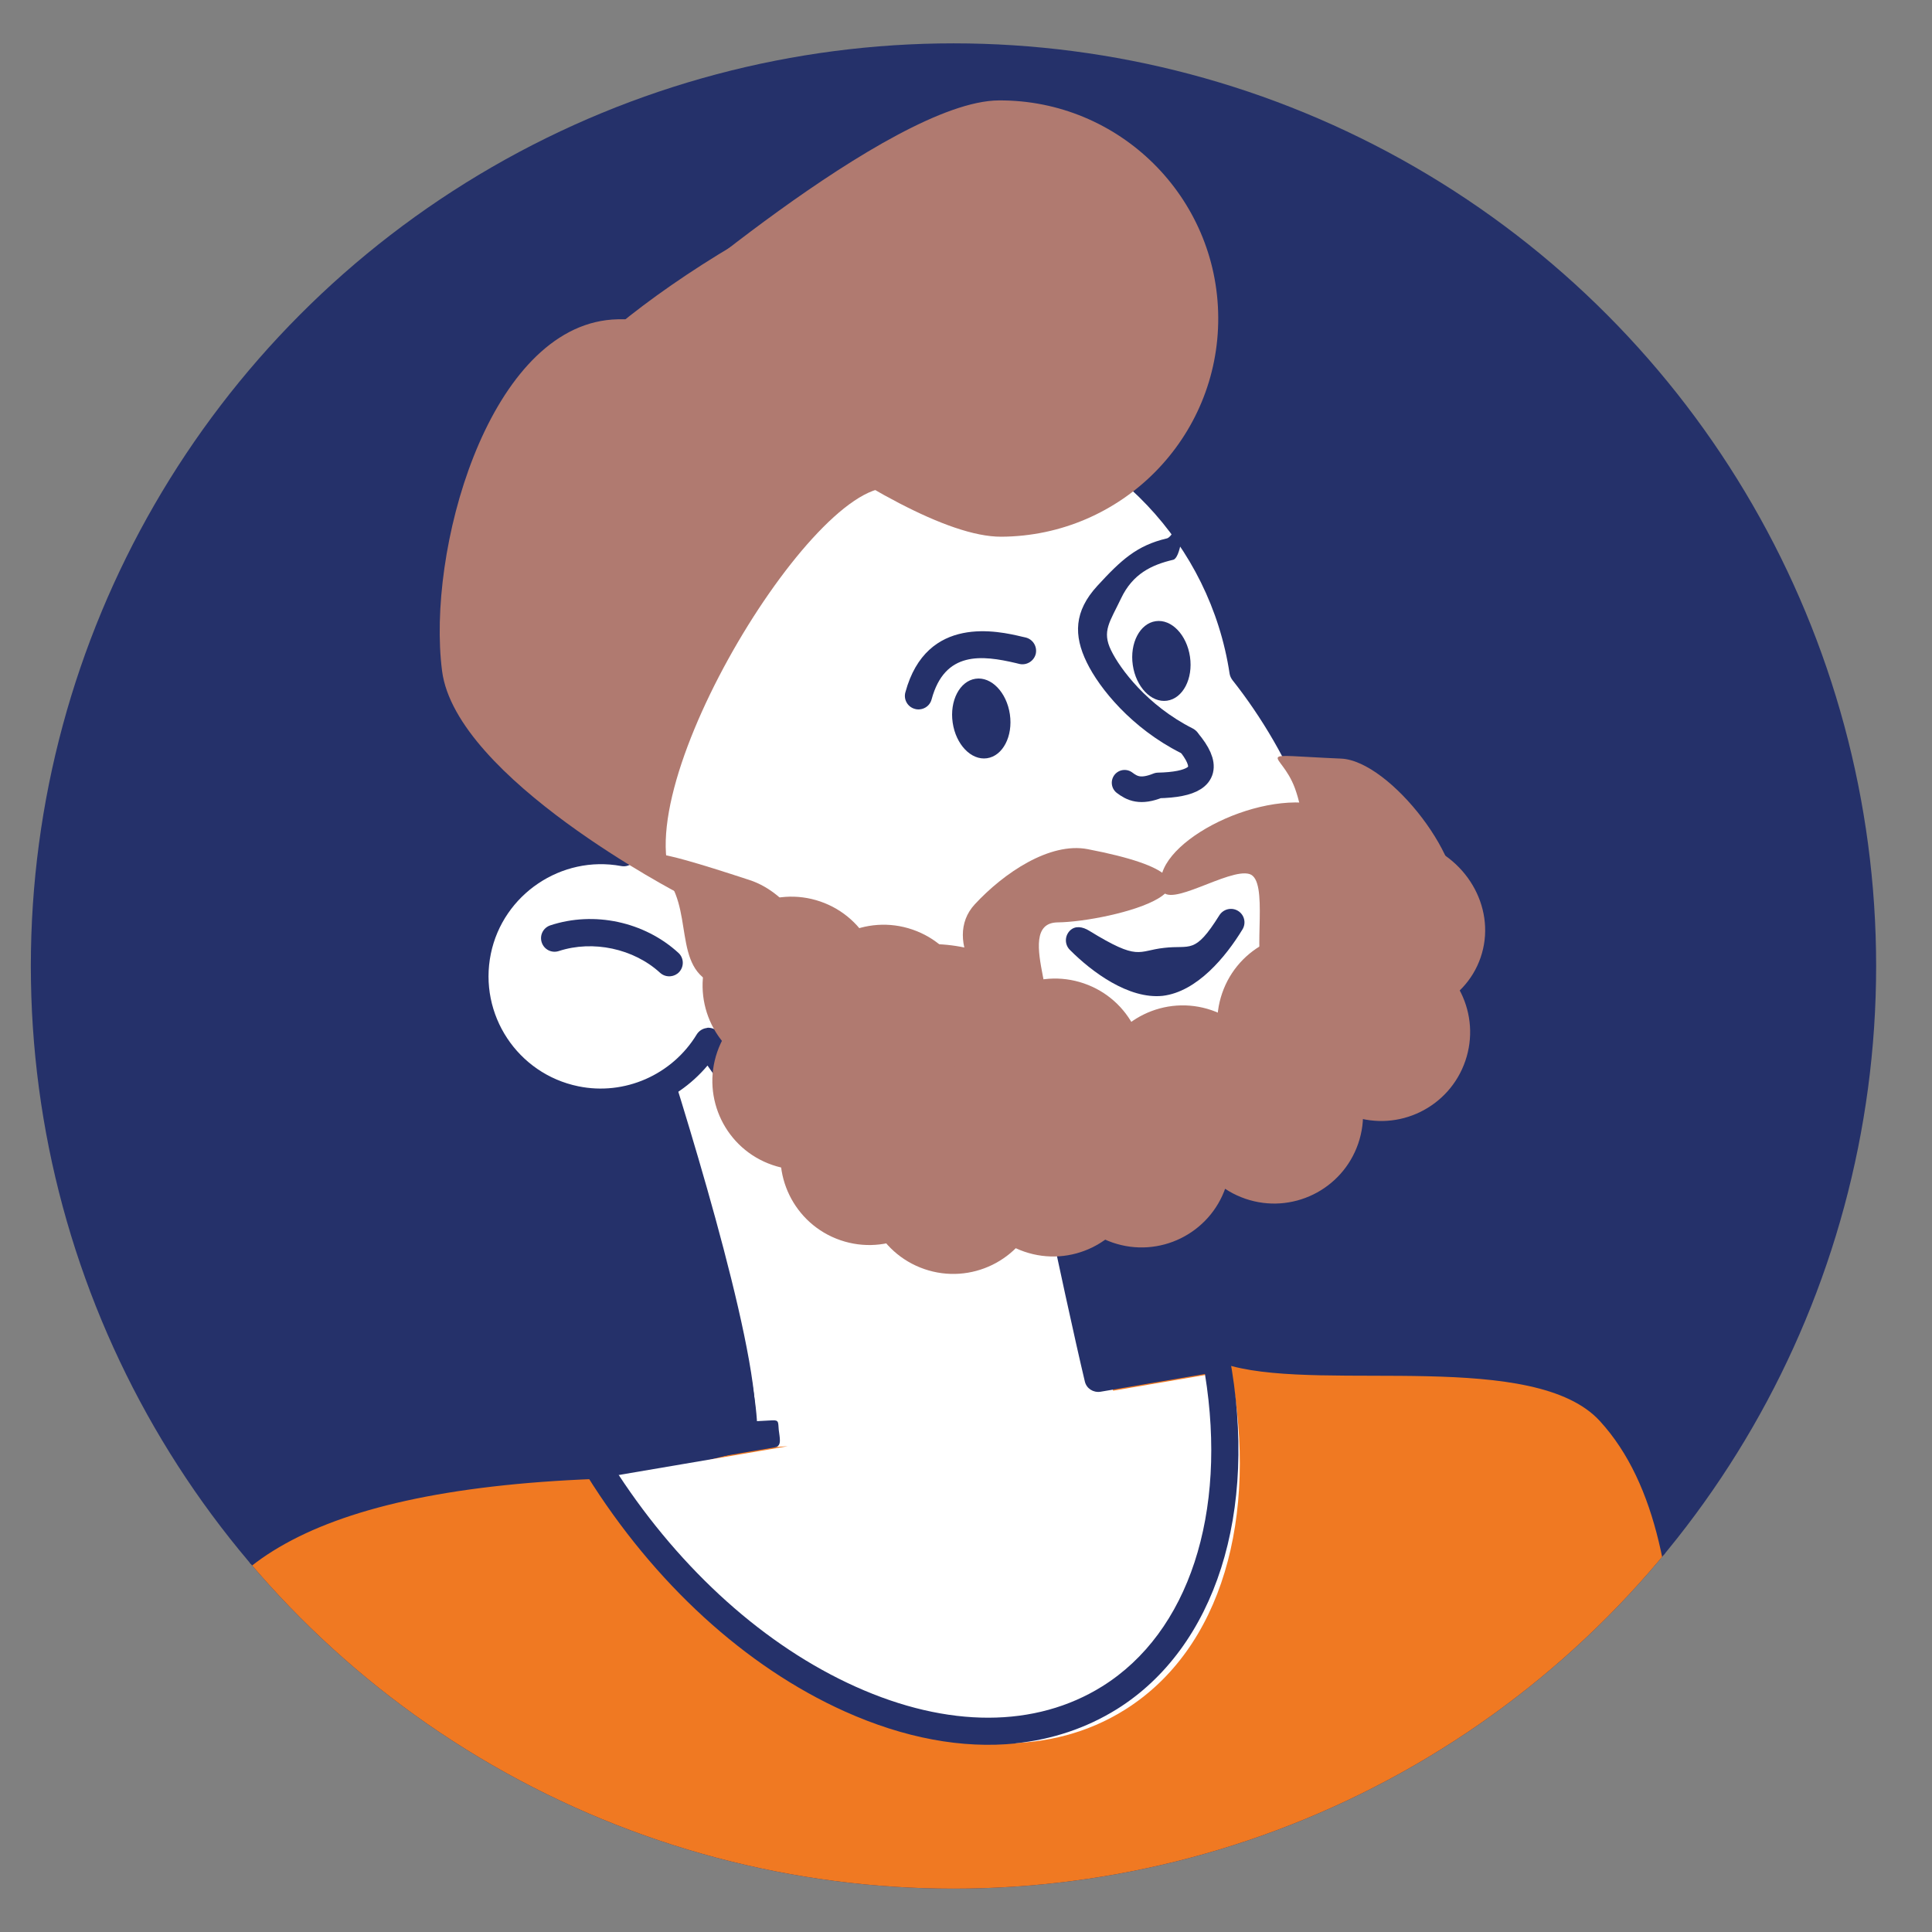 <?xml version="1.0" encoding="UTF-8" standalone="no"?>
<svg xmlns="http://www.w3.org/2000/svg" xmlns:xlink="http://www.w3.org/1999/xlink" xmlns:serif="http://www.serif.com/" width="100%" height="100%" viewBox="0 0 1000 1000" version="1.1" xml:space="preserve" style="fill-rule:evenodd;clip-rule:evenodd;stroke-linecap:round;stroke-linejoin:round;stroke-miterlimit:1.5;">
    <rect x="0" y="0" width="1000" height="1000" fill="#808080" stroke="none"/>
    <g transform="matrix(1,0,0,1,-4214.35,-1048.81)">
        <g id="PdP10" transform="matrix(1,0,0,1,4214.35,1048.81)">
            <rect x="0" y="0" width="1000" height="1000" style="fill:none;"></rect>
            <g transform="matrix(1,0,0,1,178.124,-34.319)">
                <circle cx="315.4" cy="534.319" r="477.562" style="fill:rgb(37,49,106);"></circle>
                <clipPath id="_clip1">
                    <circle cx="315.4" cy="534.319" r="477.562"></circle>
                </clipPath>
                <g clip-path="url(#_clip1)">
                    <g transform="matrix(6.98,-0.715,0.715,6.98,-705.769,-27.074)">
                        <g transform="matrix(1,0,0,1,-10.357,2.746)">
                            <path d="M143.834,123.861C150.539,123.947 158.859,120.875 164.441,122.993C171.204,125.559 186.79,124.037 191.108,129.836C198.788,140.152 192.501,160.589 192.007,175.47C191.063,203.938 170.422,227.078 143.834,227.078C117.247,227.078 108.32,200.986 95.661,175.47C82.202,148.339 72.768,123.642 116.92,126.487C124.499,126.976 133.586,123.731 143.834,123.861Z" style="fill:rgb(240,121,34);stroke:rgb(37,49,106);stroke-width:0.29px;"></path>
                        </g>
                        <g transform="matrix(1,0,0,1,35.387,-12.48)">
                            <g>
                                <path d="M85.47,140.9L83.05,140.79C84.96,136.94 78.66,108.26 78.66,108.26L106.62,109.38C106.55,109.85 108.64,130.74 109.76,139.27L118.56,138.68C119.47,149.61 115.83,159.05 108.19,162.79C96.77,168.39 80.74,159.12 72.4,142.1C72.35,141.99 72.3,141.88 72.25,141.78L85.47,140.9Z" style="fill:white;fill-rule:nonzero;"></path>
                                <g transform="matrix(1,0,0,1,-0.994,-1.017)">
                                    <path d="M100.95,165.44C97.01,165.44 92.82,164.22 88.64,161.8C81.71,157.79 75.62,150.96 71.5,142.55L71.34,142.22C71.2,141.92 71.21,141.57 71.38,141.28C71.55,140.99 71.85,140.81 72.18,140.79L82.24,140.12C83.26,136.84 80.02,119.16 77.68,108.48C77.61,108.18 77.69,107.86 77.89,107.62C78.09,107.38 78.39,107.24 78.7,107.26L106.66,108.38C106.94,108.39 107.21,108.52 107.39,108.74C107.55,108.94 107.63,109.18 107.62,109.43C107.64,110.54 109.49,129.2 110.63,138.21L118.49,137.68C119.04,137.65 119.51,138.05 119.55,138.6C120.53,150.3 116.34,159.91 108.63,163.69C106.25,164.85 103.66,165.43 100.95,165.43L100.95,165.44ZM73.8,142.68C77.73,150.27 83.32,156.42 89.63,160.07C96.09,163.81 102.52,164.46 107.74,161.9C114.49,158.59 118.23,150.16 117.62,139.75L109.81,140.27C109.28,140.29 108.82,139.93 108.75,139.4C107.92,133.14 106.02,115.04 105.67,110.34L79.9,109.31C81.24,115.54 85.01,133.84 84.29,139.84L85.51,139.9C86.04,139.92 85.924,140.119 85.924,140.649C85.924,141.179 86.06,141.86 85.53,141.9L73.8,142.68Z" style="fill:rgb(37,49,106);fill-rule:nonzero;"></path>
                                </g>
                                <path d="M77.88,96.1C76.36,91.49 76.19,86.39 77.75,81.41C81.73,68.74 95.23,61.69 107.9,65.67C117.79,68.78 124.23,77.69 124.69,87.48C128.37,93.26 131.707,101.378 129.487,108.428C125.507,121.098 109.88,127.33 97.21,123.35C90.52,121.25 85.41,116.48 82.66,110.59C80.36,113.63 76.33,115.06 72.48,113.85C67.59,112.31 64.87,107.11 66.41,102.22C67.93,97.39 73.03,94.69 77.86,96.1L77.88,96.1Z" style="fill:white;fill-rule:nonzero;"></path>
                                <path d="M104.41,125.46C101.93,125.46 99.41,125.09 96.92,124.31C90.73,122.37 85.53,118.05 82.44,112.36C79.76,114.96 75.82,115.95 72.19,114.81C66.78,113.11 63.77,107.33 65.46,101.92C66.95,97.18 71.66,94.26 76.44,94.8C75.27,90.27 75.38,85.57 76.78,81.11C78.79,74.73 83.16,69.51 89.09,66.41C95.02,63.31 101.81,62.71 108.19,64.72C118.07,67.82 125.07,76.83 125.67,87.17C129.54,93.39 132.708,102.075 130.518,109.055C127.158,119.745 115.05,125.45 104.39,125.45L104.41,125.46ZM82.67,109.59L82.78,109.59C83.13,109.63 83.43,109.84 83.58,110.16C86.31,116 91.39,120.46 97.52,122.39C109.65,126.2 124.663,120.82 128.473,108.7C130.513,102.2 127.53,93.78 123.86,88.02C123.77,87.87 123.71,87.7 123.7,87.53C123.24,77.91 116.77,69.51 107.61,66.63C101.74,64.79 95.49,65.34 90.04,68.19C84.58,71.04 80.56,75.84 78.71,81.72C77.27,86.31 77.31,91.18 78.83,95.8C78.95,96.15 78.86,96.54 78.6,96.81C78.34,97.08 77.96,97.18 77.6,97.07C73.31,95.81 68.72,98.26 67.38,102.53C66.01,106.89 68.44,111.54 72.8,112.91C76.12,113.96 79.77,112.78 81.88,110C82.07,109.75 82.37,109.6 82.68,109.6L82.67,109.59Z" style="fill:rgb(37,49,106);fill-rule:nonzero;"></path>
                                <path d="M80.41,105.53C80.13,105.53 79.86,105.42 79.66,105.2C77.9,103.22 74.98,102.28 72.39,102.84C71.85,102.96 71.32,102.62 71.2,102.08C71.08,101.54 71.42,101.01 71.96,100.89C75.28,100.16 78.89,101.33 81.15,103.87C81.52,104.28 81.48,104.91 81.07,105.28C80.88,105.45 80.64,105.53 80.41,105.53Z" style="fill:rgb(37,49,106);fill-rule:nonzero;"></path>
                                <g transform="matrix(1,0,0,1,2.007,3.337)">
                                    <path d="M98.69,84.48C98.57,84.48 98.45,84.46 98.33,84.41C97.81,84.21 97.56,83.63 97.76,83.12C99.9,77.55 105.06,79.33 106.75,79.92L106.99,80C107.51,80.18 107.79,80.74 107.62,81.27C107.44,81.79 106.87,82.07 106.35,81.9L106.1,81.81C103.67,80.97 100.96,80.36 99.63,83.84C99.48,84.24 99.1,84.48 98.7,84.48L98.69,84.48Z" style="fill:rgb(37,49,106);fill-rule:nonzero;"></path>
                                </g>
                                <path d="M120.03,93.12C119.84,93.12 119.66,93.07 119.49,92.96C116.11,90.79 114.04,87.65 113.3,85.62C112.54,83.55 112.745,81.783 114.651,80.092C116.597,78.365 117.857,77.421 120.107,77.131C120.647,77.061 121.314,75.347 121.384,75.897C121.454,76.447 120.959,78.675 120.419,78.745C118.789,78.955 117.342,79.474 116.302,81.184C115.302,82.834 114.63,83.44 115.18,84.93C115.69,86.33 117.41,89.24 120.58,91.27C121.04,91.57 121.18,92.19 120.88,92.65C120.69,92.95 120.37,93.11 120.04,93.11L120.03,93.12Z" style="fill:rgb(37,49,106);fill-rule:nonzero;"></path>
                                <path d="M120.127,92.148C121.489,94.141 120.98,95.039 119.221,95.205C118.766,95.248 118.229,95.242 117.618,95.193C116.257,95.59 115.674,95.208 115.174,94.743" style="fill:none;stroke:rgb(37,49,106);stroke-width:1.89px;"></path>
                                <path d="M120.92,85.99C120.99,87.62 120.09,88.99 118.91,89.04C117.73,89.09 116.73,87.8 116.66,86.17C116.59,84.54 117.49,83.17 118.67,83.12C119.85,83.07 120.85,84.36 120.92,85.99Z" style="fill:rgb(37,49,106);fill-rule:nonzero;"></path>
                                <path d="M107.27,88.86C107.34,90.49 106.44,91.86 105.26,91.91C104.08,91.96 103.08,90.67 103.01,89.04C102.94,87.41 103.84,86.04 105.02,85.99C106.2,85.94 107.2,87.23 107.27,88.86Z" style="fill:rgb(37,49,106);fill-rule:nonzero;"></path>
                                <g transform="matrix(-1,0.026,-0.026,-1,127.517,152.634)">
                                    <path d="M44.377,54.207C44.377,54.207 59.697,64.805 59.697,72.78C59.697,81.665 53.262,96.889 44.377,96.889C35.491,96.889 16.5,80.421 25.251,81.96C31.189,83.005 48.7,60.773 44.377,54.207Z" style="fill:rgb(176,122,112);"></path>
                                </g>
                                <g transform="matrix(-0.655,-0.755,0.755,-0.655,53.112,142.703)">
                                    <path d="M36.827,55.919C36.827,55.919 46.217,65.405 46.217,73.379C46.217,82.265 39.801,105.934 30.916,105.934C22.031,105.934 28.278,89.675 28.278,80.789C28.278,72.815 36.827,55.919 36.827,55.919Z" style="fill:rgb(176,122,112);"></path>
                                </g>
                                <g transform="matrix(0.096,-0.995,0.995,0.096,24.88,96.142)">
                                    <path d="M44.377,54.207C44.377,54.207 60.476,72.815 60.476,80.789C60.476,89.675 53.262,96.889 44.377,96.889C35.491,96.889 28.278,89.675 28.278,80.789C28.278,72.815 44.377,54.207 44.377,54.207Z" style="fill:rgb(176,122,112);"></path>
                                </g>
                                <g transform="matrix(1,0,0,1,-1.42109e-14,4.384)">
                                    <path d="M116.36,106.283C113.84,106.283 111.34,103.99 109.9,102.21C109.55,101.78 109.62,101.15 110.05,100.8C110.48,100.45 111.02,100.613 111.46,100.95C114.917,103.594 114.841,102.783 116.841,102.773C118.811,102.743 119.009,103.525 121.13,100.8C121.468,100.366 122.09,100.28 122.53,100.61C122.97,100.94 123.06,101.57 122.72,102.01C121.31,103.87 118.93,106.243 116.36,106.283C116.31,106.283 116.41,106.283 116.36,106.283Z" style="fill:rgb(37,49,106);fill-rule:nonzero;"></path>
                                </g>
                            </g>
                        </g>
                    </g>
                </g>
            </g>
            <g transform="matrix(6.98,-0.715,0.715,6.98,-527.645,-61.392)">
                <g transform="matrix(0.908,0.42,-0.42,0.908,157.63,-18.927)">
                    <path d="M35.071,100.282C48.218,98.413 38.336,104.828 34.735,106.107C31.327,107.318 38.687,113.386 35.071,113.386C31.455,113.386 27.06,110.142 28.519,106.834C29.786,103.963 32.242,100.684 35.071,100.282Z" style="fill:rgb(176,122,112);"></path>
                </g>
                <g transform="matrix(0.908,0.42,-0.42,0.908,137.615,-10.021)">
                    <circle cx="35.071" cy="106.834" r="6.552" style="fill:rgb(176,122,112);"></circle>
                </g>
                <g transform="matrix(0.908,0.42,-0.42,0.908,142.044,-3.989)">
                    <circle cx="35.071" cy="106.834" r="6.552" style="fill:rgb(176,122,112);"></circle>
                </g>
                <g transform="matrix(0.908,0.42,-0.42,0.908,147.99,-1.238)">
                    <circle cx="35.071" cy="106.834" r="6.552" style="fill:rgb(176,122,112);"></circle>
                </g>
                <g transform="matrix(0.908,0.42,-0.42,0.908,155.454,-1.766)">
                    <circle cx="35.071" cy="106.834" r="6.552" style="fill:rgb(176,122,112);"></circle>
                </g>
                <g transform="matrix(0.908,0.42,-0.42,0.908,162.007,-1.766)">
                    <circle cx="35.071" cy="106.834" r="6.552" style="fill:rgb(176,122,112);"></circle>
                </g>
                <g transform="matrix(0.908,0.42,-0.42,0.908,165.517,-6.175)">
                    <circle cx="35.071" cy="106.834" r="6.552" style="fill:rgb(176,122,112);"></circle>
                </g>
                <g transform="matrix(0.908,0.42,-0.42,0.908,175.112,-20.385)">
                    <path d="M35.071,100.282C38.675,99.979 41.623,103.218 41.623,106.834C41.623,110.45 37.837,115.715 35.071,113.386C33.814,112.327 33.229,106.746 31.701,106.797C30.102,106.851 26.85,111.235 25.949,109.97C24.022,107.263 30.11,100.699 35.071,100.282Z" style="fill:rgb(176,122,112);"></path>
                </g>
                <g transform="matrix(0.908,0.42,-0.42,0.908,172.069,-3.989)">
                    <circle cx="35.071" cy="106.834" r="6.552" style="fill:rgb(176,122,112);"></circle>
                </g>
                <g transform="matrix(0.908,0.42,-0.42,0.908,180.548,-9.243)">
                    <circle cx="35.071" cy="106.834" r="6.552" style="fill:rgb(176,122,112);"></circle>
                </g>
                <g transform="matrix(0.908,0.42,-0.42,0.908,175.112,-10.542)">
                    <circle cx="35.071" cy="106.834" r="6.552" style="fill:rgb(176,122,112);"></circle>
                </g>
                <g transform="matrix(0.968,0.448,-0.42,0.908,179.952,-17.887)">
                    <circle cx="35.071" cy="106.834" r="6.552" style="fill:rgb(176,122,112);"></circle>
                </g>
                <g transform="matrix(0.908,0.42,-0.42,0.908,181.665,-23.648)">
                    <path d="M30.743,102.262C34.21,101.233 42.284,106.516 42.284,110.133C42.284,113.749 38.687,113.386 35.071,113.386C31.455,113.386 30.519,108.234 28.232,105.433C26.313,103.084 24.177,104.211 30.743,102.262Z" style="fill:rgb(176,122,112);"></path>
                </g>
                <g transform="matrix(0.908,0.42,-0.42,0.908,148.901,-8.319)">
                    <circle cx="35.071" cy="106.834" r="6.552" style="fill:rgb(176,122,112);"></circle>
                </g>
                <g transform="matrix(0.908,0.42,-0.42,0.908,156.342,-9.104)">
                    <circle cx="35.071" cy="106.834" r="6.552" style="fill:rgb(176,122,112);"></circle>
                </g>
                <g transform="matrix(0.908,0.42,-0.42,0.908,148.901,-14.872)">
                    <path d="M36.463,102.666C40.079,102.666 44.06,103.965 41.623,106.834C39.282,109.59 38.687,113.386 35.071,113.386C31.455,113.386 27.663,110.347 28.519,106.834C29.096,104.465 32.847,102.666 36.463,102.666Z" style="fill:rgb(176,122,112);"></path>
                </g>
                <g transform="matrix(0.908,0.42,-0.42,0.908,144.168,-14.343)">
                    <circle cx="35.071" cy="106.834" r="6.552" style="fill:rgb(176,122,112);"></circle>
                </g>
                <g transform="matrix(0.908,0.42,-0.42,0.908,137.615,-17.095)">
                    <circle cx="35.071" cy="106.834" r="6.552" style="fill:rgb(176,122,112);"></circle>
                </g>
                <g transform="matrix(0.908,0.42,-0.42,0.908,134.885,-23.648)">
                    <path d="M34.861,105.281C37.905,105.239 41.251,107.775 41.279,110.453C41.318,114.069 38.687,113.386 35.071,113.386C31.455,113.386 31.763,108.433 28.519,106.834C26.368,105.773 26.314,105.401 34.861,105.281Z" style="fill:rgb(176,122,112);"></path>
                </g>
            </g>
        </g>
    </g>
</svg>

